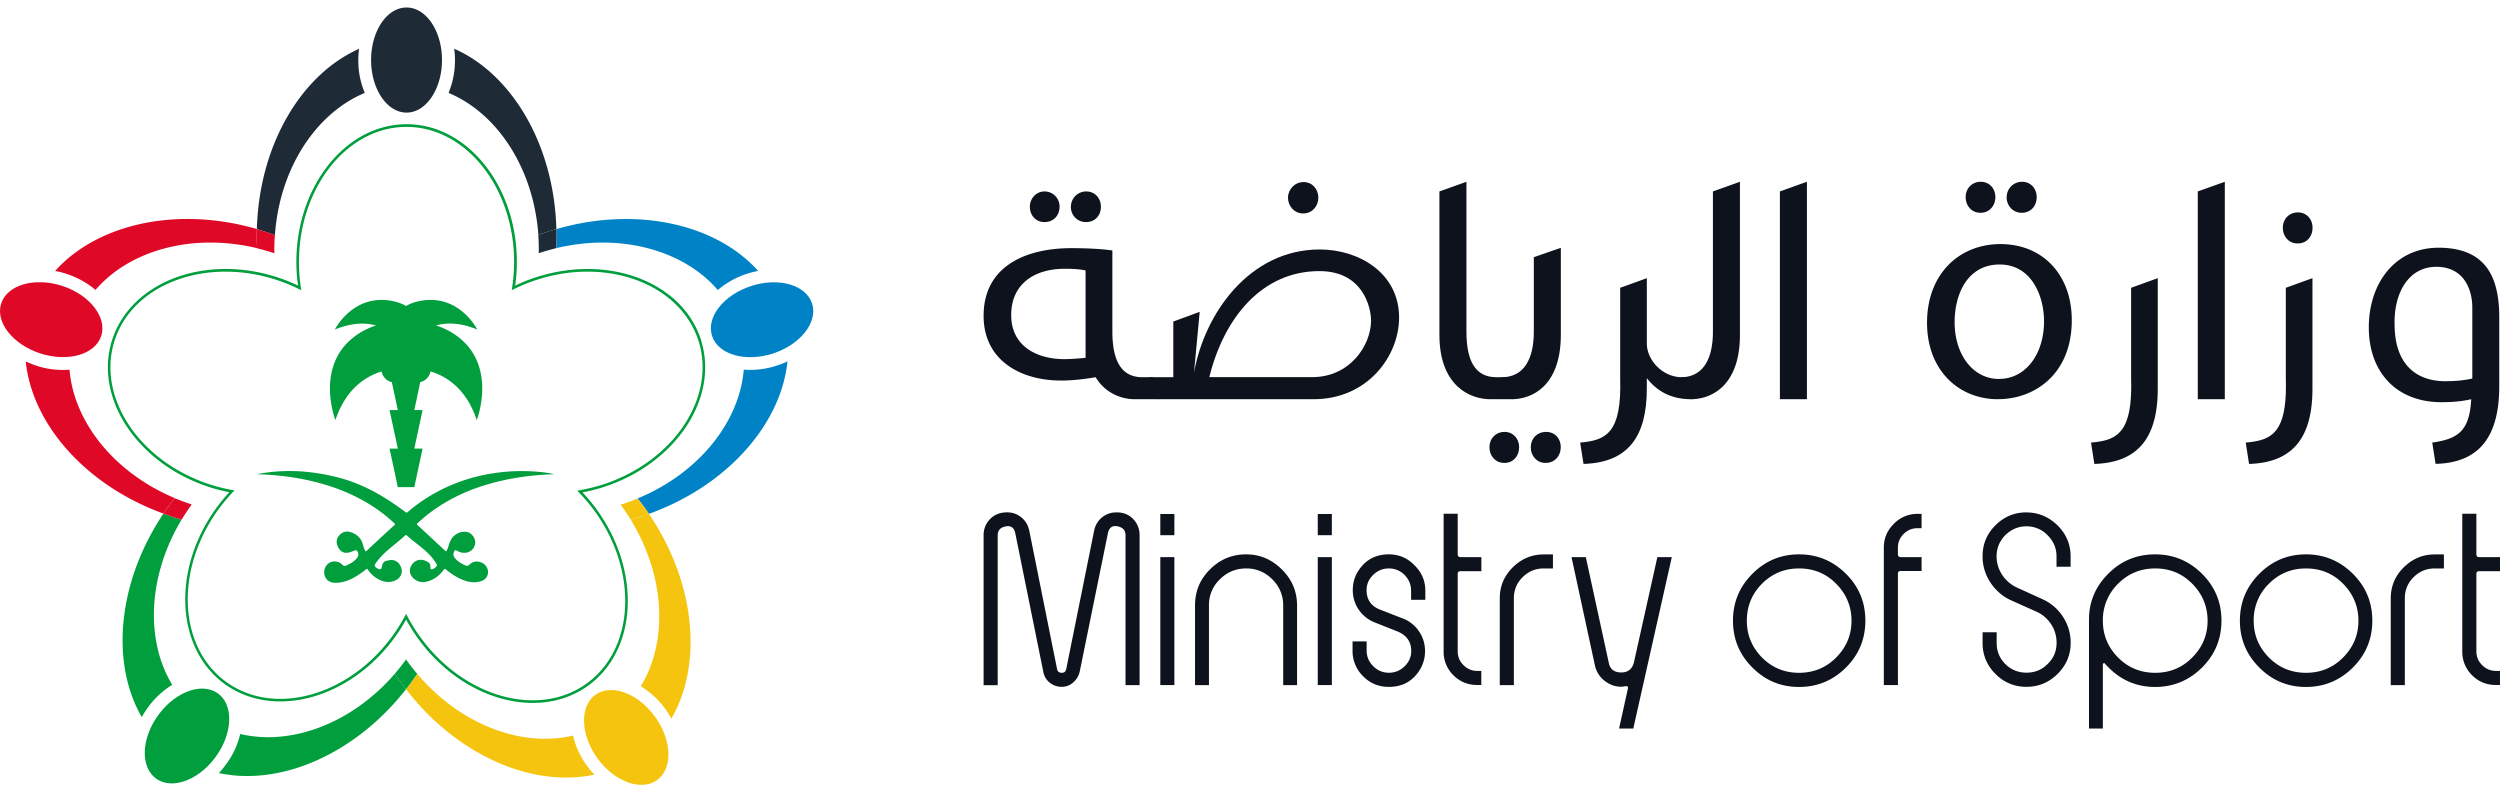 <svg width="183" height="58" fill="none" xmlns="http://www.w3.org/2000/svg"><path d="M20.125 17.205c.34-4.87 2.994-8.91 6.577-10.404a6.071 6.071 0 0 1-.473-2.403c0-.287.02-.558.058-.824-4.232 1.866-7.32 7.044-7.485 13.2.197.06.399.123.6.187.245.08.484.16.723.25M40.726 16.77c-.164-6.162-3.243-11.335-7.48-13.206a6.292 6.292 0 0 1-.41 3.238c3.579 1.493 6.226 5.534 6.572 10.398.24-.09.484-.17.728-.25.197-.064.399-.122.596-.18M29.758 8.242c1.436 0 2.595-1.723 2.595-3.85 0-2.126-1.16-3.843-2.595-3.843-1.435 0-2.594 1.723-2.594 3.844 0 2.12 1.164 3.849 2.594 3.849Z" fill="#1F2A37"/><path d="M54.442 27.061c-.314 3.839-3.296 7.576-7.767 9.426.16.202.314.41.473.617.117.17.234.34.356.51 5.752-2.073 9.676-6.581 10.138-11.159-.239.112-.494.218-.77.303-.84.277-1.67.362-2.43.298M40.716 18.167c4.705-1.132 9.32.144 11.828 3.063a6.228 6.228 0 0 1 2.143-1.191c.271-.09.542-.155.808-.208-3.062-3.429-8.894-4.763-14.763-3.062.005.165.01.34.01.51 0 .298-.01.59-.02.883" fill="#0083C6"/><path d="M39.44 18.534c.047-.016.085-.032.122-.042a19.67 19.67 0 0 1 1.148-.325c.016-.292.027-.584.027-.887 0-.17 0-.34-.01-.51-.198.058-.4.116-.596.18-.245.08-.49.165-.729.25.027.361.038.723.038 1.095v.234" fill="#1F2A37"/><path d="M59.44 22.213c-.441-1.36-2.44-1.935-4.46-1.276-2.02.654-3.307 2.297-2.855 3.658.44 1.36 2.44 1.935 4.46 1.281 2.02-.66 3.301-2.297 2.86-3.663" fill="#0083C6"/><path d="M46.17 38.045c2.525 4.12 2.743 8.9.734 12.19a6.302 6.302 0 0 1 1.802 1.664c.165.234.308.468.436.702 2.312-3.971 1.786-9.931-1.643-14.987l-.59.208c-.245.08-.49.148-.74.223ZM29.716 50.448c3.758 4.87 9.282 7.23 13.796 6.252a6.88 6.88 0 0 1-.537-.633 6.256 6.256 0 0 1-1.032-2.222c-3.764.893-8.261-.808-11.403-4.519-.128.191-.266.383-.404.574-.133.186-.277.367-.415.553M43.581 50.868c-1.164.84-1.09 2.918.154 4.64 1.25 1.718 3.206 2.43 4.365 1.59 1.164-.845 1.09-2.923-.16-4.64-1.249-1.723-3.2-2.436-4.364-1.59" fill="#F4C40E"/><path d="M11.965 37.593c-3.376 5.04-3.88 10.951-1.584 14.901a5.51 5.51 0 0 1 .441-.701 6.184 6.184 0 0 1 1.786-1.664c-1.983-3.264-1.78-7.996.686-12.095a14.261 14.261 0 0 1-.686-.212c-.218-.07-.43-.144-.648-.224M28.908 49.31c-3.142 3.642-7.591 5.306-11.324 4.418-.175.75-.51 1.51-1.036 2.222a7.007 7.007 0 0 1-.526.638c4.481.968 9.952-1.35 13.7-6.14-.107-.15-.224-.298-.325-.442-.17-.228-.335-.462-.483-.696M15.953 50.761c-1.164-.84-3.12-.133-4.37 1.59-1.25 1.717-1.319 3.796-.154 4.64 1.153.84 3.11.128 4.359-1.589 1.255-1.722 1.324-3.8.165-4.64Z" fill="#009E3D"/><path d="M18.802 16.764c-5.874-1.701-11.7-.356-14.763 3.067.266.054.532.117.803.208.84.27 1.563.685 2.148 1.185 2.504-2.918 7.118-4.189 11.828-3.057a16.55 16.55 0 0 1-.026-.887c0-.17 0-.34.01-.51M12.79 36.46C8.355 34.6 5.4 30.879 5.09 27.062a6.194 6.194 0 0 1-2.44-.297 7.44 7.44 0 0 1-.765-.309c.462 4.567 4.36 9.06 10.08 11.138.132-.197.276-.399.42-.596.127-.18.27-.361.403-.536Z" fill="#DF0826"/><path d="M20.083 18.534c0-.08-.005-.16-.005-.234 0-.372.016-.739.043-1.095-.24-.09-.484-.17-.729-.25-.202-.064-.398-.127-.595-.18-.01.164-.01.34-.01.51 0 .297.01.595.02.887.383.09.76.203 1.149.325.037.016.08.032.117.042M7.41 24.59c.44-1.361-.836-3.004-2.856-3.663-2.02-.654-4.019-.08-4.465 1.28-.447 1.367.84 3.005 2.86 3.664 2.02.654 4.014.08 4.46-1.281Z" fill="#DF0826"/><path d="M51.305 24.855c-1.371-4.232-6.789-6.273-12.073-4.556-.532.17-1.037.372-1.52.606.08-.563.122-1.143.122-1.733 0-5.555-3.62-10.08-8.07-10.08s-8.07 4.525-8.07 10.08c0 .59.042 1.164.127 1.733-.489-.228-.994-.436-1.52-.606-5.29-1.722-10.707.325-12.084 4.562-1.372 4.226 1.802 9.07 7.092 10.786.489.165.989.287 1.472.383-.33.362-.643.744-.94 1.148-3.27 4.498-2.988 10.277.605 12.892 3.61 2.61 9.182 1.085 12.451-3.413.309-.43.585-.86.83-1.307.265.483.563.956.893 1.419 3.264 4.492 8.851 6.023 12.45 3.408 3.6-2.616 3.865-8.4.601-12.892-.319-.441-.67-.861-1.031-1.244a11.903 11.903 0 0 0 1.568-.399c5.29-1.717 8.464-6.555 7.092-10.787m-8.81 11.02c-.079.017-.153.033-.233.043.053.059.106.112.154.165.393.404.766.846 1.111 1.319 3.2 4.412 2.95 10.069-.563 12.62-3.514 2.552-8.98 1.043-12.18-3.37-.356-.484-.67-.994-.94-1.51-.038-.069-.075-.143-.112-.207a12.738 12.738 0 0 1-.994 1.61c-3.201 4.413-8.666 5.923-12.175 3.371-3.52-2.552-3.77-8.219-.569-12.626.32-.436.66-.845 1.01-1.223.053-.058.112-.111.17-.17-.08-.016-.16-.026-.228-.037a13.187 13.187 0 0 1-1.58-.399c-5.183-1.685-8.303-6.416-6.969-10.542 1.34-4.13 6.65-6.119 11.84-4.434.558.181 1.095.404 1.61.654.064.037.139.07.213.101-.016-.08-.026-.154-.037-.228a12.271 12.271 0 0 1-.133-1.835c0-5.449 3.525-9.888 7.868-9.888s7.879 4.44 7.879 9.888c0 .622-.048 1.24-.139 1.835l-.031.228c.063-.032.138-.069.207-.1.516-.25 1.047-.474 1.616-.655 5.178-1.685 10.484.303 11.834 4.429 1.34 4.13-1.786 8.862-6.97 10.547-.558.181-1.116.314-1.663.415" fill="#009E3D"/><path d="M47.142 37.11a13.55 13.55 0 0 0-.473-.617 14.81 14.81 0 0 1-1.121.414 1.13 1.13 0 0 1-.128.038c.026.037.053.063.085.095.234.33.457.665.664 1 .25-.07.495-.144.745-.223.197-.064.393-.133.585-.202-.112-.17-.24-.346-.357-.51" fill="#F4C40E"/><path d="M29.833 48.428c-.037-.054-.074-.107-.106-.16a18.322 18.322 0 0 1-.819 1.042c.154.234.314.468.484.696.106.15.218.293.33.442.138-.181.281-.362.414-.559.139-.186.271-.377.404-.568a16.333 16.333 0 0 1-.707-.893Z" fill="#009E3D"/><path d="M13.98 36.907c-.41-.133-.808-.281-1.191-.441-.138.175-.277.35-.404.537-.149.197-.287.399-.42.595.218.08.436.154.648.229.229.074.452.144.686.207a15.474 15.474 0 0 1 .734-1.105c-.021 0-.032-.011-.053-.016" fill="#DF0826"/><path d="M27.93 27.194c.08.383.367.691.75.782l.01.032.43 2.01h-.605l.606 2.817h-.606l.606 2.823h1.206l.606-2.823h-.606l.606-2.818h-.606l.436-2.046a1 1 0 0 0 .75-.782c1.18.356 2.626 1.27 3.386 3.562 0 0 1.537-3.918-1.408-6.125a5.295 5.295 0 0 0-1.569-.802c.755-.218 1.75-.224 3.015.297 0 0-1.415-2.822-4.471-2.025a2.828 2.828 0 0 0-.74.303 2.987 2.987 0 0 0-.738-.303c-3.063-.797-4.477 2.026-4.477 2.026 1.271-.516 2.26-.51 3.015-.298a5.21 5.21 0 0 0-1.563.802c-2.946 2.207-1.41 6.125-1.41 6.125.761-2.292 2.212-3.2 3.387-3.562" fill="#009E3D"/><path fill-rule="evenodd" clip-rule="evenodd" d="M40.567 34.711c-.09.006-.165.006-.24.011-1.807.075-3.567.356-5.29.941a12.96 12.96 0 0 0-3.269 1.653c-.425.303-.824.633-1.206.984-.054.053-.07.08 0 .138.68.622 1.35 1.25 2.02 1.877.074.069.09.037.127-.032.07-.133.107-.271.155-.41.069-.217.154-.43.319-.595.27-.266.584-.388.956-.345.346.042.638.404.649.755a.778.778 0 0 1-.617.76c-.27.053-.505-.01-.733-.139-.096-.053-.133-.047-.186.048-.085.16-.09.309.026.463.192.26.457.41.74.547.137.07.238.08.366-.053.26-.244.574-.26.898-.122a.77.77 0 0 1 .442.702.677.677 0 0 1-.457.627c-.506.18-.979.101-1.452-.101-.436-.18-.819-.452-1.19-.744-.054-.043-.08-.048-.128.016-.32.425-.718.75-1.25.882-.34.085-.659.032-.94-.207-.373-.303-.405-.776-.08-1.127.319-.351.744-.314 1.09-.101a.38.38 0 0 1 .19.377c-.004.165.033.186.187.133a.521.521 0 0 0 .271-.218c.037-.042.016-.08 0-.122a3.614 3.614 0 0 0-.664-.84c-.373-.361-.793-.66-1.191-.989-.112-.095-.229-.191-.34-.292-.043-.032-.059-.038-.107 0-.43.398-.893.744-1.334 1.132-.32.287-.612.59-.85.946-.07.101-.065.165.02.25.075.075.16.123.26.15.086.015.145-.017.171-.097.021-.074.037-.148.058-.223a.37.37 0 0 1 .261-.282c.101-.02.186-.053.282-.063.446-.064.733.223.845.58.117.355-.053.717-.404.892-.362.17-.723.165-1.08.016a2.084 2.084 0 0 1-.972-.803c-.037-.063-.059-.058-.117-.016-.361.282-.734.548-1.154.74-.393.175-.797.281-1.228.244-.584-.053-.802-.627-.638-1.053.25-.627.941-.611 1.276-.265.101.106.181.117.303.053.303-.144.601-.298.792-.58a.368.368 0 0 0 0-.457c-.047-.07-.111-.101-.196-.058a2.38 2.38 0 0 1-.325.122c-.457.154-.76-.048-.93-.468-.122-.314-.043-.606.202-.83.24-.223.526-.26.83-.143.031.01.058.027.09.037.361.16.617.415.728.808.043.17.096.335.18.495.022.048.043.058.091.016.686-.638 1.366-1.276 2.063-1.909.053-.048.032-.074-.01-.106-.5-.473-1.037-.893-1.611-1.265-1.473-.947-3.073-1.542-4.774-1.909-.952-.207-1.92-.33-2.903-.393-.202-.016-.404-.022-.606-.027-.032 0-.07.01-.112-.026.207-.032.394-.07.59-.096a12.568 12.568 0 0 1 2.605-.09 15.06 15.06 0 0 1 2.435.377c1.19.282 2.297.75 3.35 1.366.632.378 1.249.798 1.844 1.239.085.069.117.01.17-.027.93-.803 1.957-1.43 3.078-1.919a12.953 12.953 0 0 1 3.1-.893c1.1-.175 2.19-.213 3.296-.122a9.89 9.89 0 0 1 1.127.154c.032 0 .058 0 .096.032" fill="#009E3D"/><path d="M84.371 27.612s1.414 1.61.393 1.61h-1.706c-.904 0-2.127-.393-2.855-1.61-1.17.197-1.951.244-2.541.244-2.903 0-5.662-1.44-5.662-4.737 0-3.662 3.126-4.954 6.422-4.954 1.345 0 2.371.074 3.004.17v5.933c0 2.1.632 3.344 2.195 3.344h.755-.005Zm-4.907-7.815c-.441-.096-.904-.122-1.536-.122-2.196 0-3.908 1.1-3.908 3.391 0 2.292 1.903 3.222 3.881 3.222.51 0 1.074-.048 1.563-.096v-6.395Zm-4.078-4.663c0-.61.463-1.121 1.074-1.121a1.1 1.1 0 0 1 1.1 1.121c0 .633-.44 1.122-1.1 1.122-.659 0-1.073-.51-1.073-1.122Zm3.004 0c0-.61.49-1.121 1.122-1.121.632 0 1.074.489 1.074 1.121 0 .633-.415 1.122-1.1 1.122-.633 0-1.101-.51-1.101-1.122" fill="#0D121C"/><path d="M84.126 27.612h1.76v-4.077l1.93-.708-.415 4.466c.755-4.322 4.05-9.032 9.202-9.032 2.882 0 5.811 1.733 5.811 4.981 0 2.834-2.318 5.98-6.252 5.98H84.833l-.707-1.61Zm12.45-7.767c-4.247 0-7.006 3.493-8.053 7.762h7.517c2.807 0 4.295-2.345 4.322-4.1 0-1.046-.611-3.662-3.785-3.662Zm-1.195-4.221c-.633 0-1.1-.537-1.1-1.149 0-.61.488-1.148 1.147-1.148.612 0 1.074.49 1.074 1.149 0 .61-.441 1.148-1.1 1.148h-.027.006ZM110.272 27.612s1.414 1.61.388 1.61h-1.584c-1.441 0-3.711-.95-3.711-4.71V14.014l1.978-.707v10.962c0 2.1.611 3.344 2.196 3.344h.733Z" fill="#0D121C"/><path d="M110.101 33.885c-.632 0-1.074-.51-1.074-1.148 0-.638.463-1.122 1.101-1.122.638 0 1.074.49 1.074 1.122 0 .632-.415 1.148-1.074 1.148h-.027Zm-.17-6.273c1.563 0 2.345-1.244 2.345-3.344v-5.444l1.977-.686v6.374c0 3.76-2.126 4.71-3.588 4.71l-.734-1.61Zm3.195 6.273c-.632 0-1.074-.51-1.074-1.148 0-.638.463-1.122 1.122-1.122s1.074.49 1.074 1.122c0 .632-.441 1.148-1.101 1.148h-.026.005ZM123.382 27.612s1.414 1.61.388 1.61c-1.489 0-2.515-.632-3.222-1.536v.755c0 3.515-1.366 5.418-4.635 5.519l-.245-1.563c1.855-.17 3.052-.633 2.929-4.69v-6.64l1.951-.706v4.784c0 1.197 1.122 2.44 2.515 2.467h.319Z" fill="#0D121C"/><path d="M123.041 27.612c1.563 0 2.345-1.244 2.345-3.344V14.013l1.977-.707v11.207c0 3.758-2.121 4.71-3.588 4.71l-.734-1.61ZM130.288 14.013l1.978-.707v15.917h-1.978v-15.21ZM146.258 29.223c-2.908 0-5.199-2.148-5.199-5.593 0-3.615 2.392-5.763 5.369-5.763 3.126 0 5.226 2.27 5.226 5.566 0 4.03-2.807 5.785-5.369 5.785h-.027v.005Zm.096-1.489c1.882 0 3.269-1.76 3.269-4.22 0-1.83-.904-4.153-3.248-4.153-2.345 0-3.296 2.148-3.296 4.227 0 2.37 1.345 4.152 3.248 4.152h.027v-.006Zm-1.393-12.158c-.633 0-1.074-.51-1.074-1.148 0-.638.462-1.122 1.1-1.122.638 0 1.074.49 1.074 1.122 0 .632-.441 1.148-1.074 1.148h-.026Zm1.93-1.148c0-.612.489-1.122 1.121-1.122.633 0 1.074.49 1.074 1.122 0 .632-.414 1.148-1.1 1.148-.633 0-1.101-.51-1.101-1.148M153.068 32.397c1.855-.17 3.051-.633 2.929-4.69v-6.64l1.951-.706v8.08c0 3.515-1.366 5.418-4.641 5.519l-.245-1.563h.006ZM160.878 14.013l1.978-.707v15.917h-1.978v-15.21ZM164.392 32.397c1.855-.17 3.052-.633 2.929-4.69v-6.64l1.951-.706v8.08c0 3.514-1.366 5.418-4.641 5.519l-.244-1.563h.005Zm3.785-14.578c-.632 0-1.074-.51-1.074-1.148 0-.638.463-1.122 1.101-1.122.638 0 1.074.49 1.074 1.122 0 .633-.415 1.148-1.074 1.148h-.027ZM178.039 32.397c1.903-.271 2.732-.856 2.854-3.174-.611.143-1.318.218-2.174.218-3.323 0-5.322-2.222-5.322-5.47 0-3.249 1.93-5.838 5.104-5.838 3.541 0 4.445 2.249 4.445 5.104v5.029c0 3.514-1.319 5.614-4.663 5.688l-.244-1.563v.006Zm-2.754-8.597c.026 3.025 1.733 4.104 3.71 4.104.809 0 1.441-.074 1.978-.196v-5.2c0-1.27-.585-2.977-2.637-2.977s-3.126 1.951-3.051 4.275M81.91 37.51c.44.038.802.214 1.084.532.282.32.425.697.425 1.133v10.978h-1.031V39.175c0-.356-.197-.574-.59-.649-.388-.074-.617.101-.702.521L79.033 49.17a1.49 1.49 0 0 1-.473.786 1.25 1.25 0 0 1-.845.32 1.37 1.37 0 0 1-.872-.304 1.291 1.291 0 0 1-.473-.797l-2.047-10.122c-.08-.42-.313-.596-.701-.521-.394.074-.59.287-.59.648v10.978H72V39.18c0-.441.144-.819.425-1.132a1.586 1.586 0 0 1 1.085-.532c.452-.048.845.053 1.185.303.34.25.553.59.649 1.032l2.036 10.138c.037.175.154.26.346.26.175 0 .281-.085.319-.26L80.09 38.85c.09-.442.309-.787.649-1.032.34-.244.734-.345 1.186-.303M85.966 39.175h-1.031v-1.552h1.03v1.552Zm0 10.973h-1.031V40.78h1.03v9.367ZM91.218 40.579c1.01 0 1.882.372 2.626 1.116.734.734 1.101 1.61 1.101 2.626v5.832H93.93v-5.832a2.61 2.61 0 0 0-.798-1.913 2.61 2.61 0 0 0-1.914-.798c-.744 0-1.393.266-1.924.797a2.576 2.576 0 0 0-.798 1.914v5.832h-1.02v-5.832c0-1.036.361-1.913 1.084-2.626.734-.744 1.616-1.116 2.653-1.116M97.491 39.175H96.46v-1.552h1.031v1.552Zm0 10.973H96.46V40.78h1.031v9.367ZM101.654 40.578c.745 0 1.372.266 1.882.798.532.516.798 1.138.798 1.871v.66h-1.042v-.66c0-.452-.16-.834-.473-1.153a1.572 1.572 0 0 0-1.149-.484c-.446 0-.824.154-1.148.468-.324.313-.489.685-.489 1.116 0 .697.329 1.175.989 1.43l1.664.649a2.49 2.49 0 0 1 1.185.94c.298.437.441.92.441 1.452 0 .468-.116.904-.345 1.308-.521.872-1.287 1.308-2.297 1.308-.744 0-1.371-.255-1.882-.771a2.584 2.584 0 0 1-.781-1.898v-.66h1.031v.66c0 .452.16.834.484 1.154.319.319.702.478 1.143.478.441 0 .824-.154 1.148-.468.325-.314.489-.686.489-1.116 0-.68-.329-1.154-.988-1.43l-1.664-.66a2.56 2.56 0 0 1-1.191-.94 2.511 2.511 0 0 1-.436-1.436c0-.478.117-.914.345-1.308.521-.872 1.287-1.308 2.297-1.308M106.704 37.617v2.956c0 .138.069.207.208.207h1.525v1.032h-1.525c-.139 0-.208.064-.208.191v5.678c0 .393.144.733.426 1.01.281.282.622.42 1.015.42h.287v1.031h-.287c-.696 0-1.281-.239-1.76-.717a2.397 2.397 0 0 1-.712-1.75V37.606h1.031v.011ZM113.675 41.61H113c-.606 0-1.122.218-1.553.648-.42.42-.632.936-.632 1.542v6.353h-1.032V43.8c0-.882.314-1.632.936-2.254.643-.643 1.403-.962 2.281-.962h.675v1.031-.005ZM119.565 53.327h-1.048l.649-2.945a.126.126 0 0 0-.027-.117c-.026-.032-.063-.043-.111-.038-.016 0-.069.006-.16.022a1.078 1.078 0 0 1-.186.02c-.457 0-.866-.148-1.233-.44a1.94 1.94 0 0 1-.697-1.1l-1.717-7.949h1.047l1.68 7.73c.091.479.399.713.92.713.484 0 .792-.245.92-.729l1.717-7.714h1.058l-2.818 12.541.006.006ZM131.691 40.579c1.34 0 2.483.478 3.44 1.43.946.946 1.414 2.084 1.414 3.423 0 1.34-.473 2.483-1.414 3.424-.952.952-2.1 1.43-3.44 1.43-1.339 0-2.482-.478-3.423-1.43-.947-.946-1.414-2.084-1.414-3.424 0-1.34.473-2.477 1.414-3.423.946-.952 2.084-1.43 3.423-1.43Zm0 1.031c-1.063 0-1.967.372-2.711 1.116-.744.75-1.111 1.654-1.111 2.712 0 1.058.372 1.935 1.111 2.695.744.744 1.648 1.116 2.711 1.116 1.064 0 1.978-.372 2.712-1.116.749-.75 1.127-1.648 1.127-2.695 0-1.048-.378-1.957-1.127-2.712-.734-.744-1.638-1.116-2.712-1.116ZM140.66 38.664h-.287c-.404 0-.744.139-1.026.42-.282.282-.42.617-.42 1.01v.479c0 .138.069.207.207.207h1.526v1.016h-1.526c-.138 0-.207.069-.207.207v8.145h-1.031V40.093c0-.68.239-1.254.717-1.733a2.38 2.38 0 0 1 1.76-.744h.287v1.047ZM148.336 37.51c.872 0 1.632.32 2.281.952.632.633.951 1.388.951 2.255v.77h-1.031v-.77c0-.585-.218-1.101-.659-1.542a2.112 2.112 0 0 0-1.542-.649c-.595 0-1.106.218-1.552.649-.42.441-.633.951-.633 1.542 0 .494.138.946.404 1.355.271.41.627.718 1.069.93l1.871.851a3.485 3.485 0 0 1 1.515 1.297c.378.585.564 1.218.564 1.904 0 .882-.319 1.637-.952 2.27-.633.632-1.393.951-2.281.951a3.095 3.095 0 0 1-2.28-.951 3.098 3.098 0 0 1-.936-2.27v-.771h1.031v.77c0 .617.213 1.133.633 1.553.42.42.941.633 1.552.633.612 0 1.127-.213 1.542-.633.441-.42.659-.941.659-1.553 0-.494-.133-.946-.398-1.355a2.454 2.454 0 0 0-1.058-.915l-1.898-.85a3.566 3.566 0 0 1-1.499-1.308 3.428 3.428 0 0 1-.564-1.914c0-.882.314-1.632.936-2.254.632-.633 1.393-.952 2.28-.952M157.757 40.579c1.34 0 2.483.478 3.44 1.43.946.946 1.414 2.084 1.414 3.423 0 1.34-.473 2.483-1.414 3.424-.941.941-2.1 1.43-3.44 1.43-1.451 0-2.674-.569-3.673-1.706-.016-.038-.053-.048-.112-.027-.027.027-.043.053-.043.07v4.704h-1.015v-7.964c0-1.313.473-2.434 1.414-3.37.947-.947 2.084-1.414 3.424-1.414m.005 1.031c-1.063 0-1.967.372-2.711 1.116a3.71 3.71 0 0 0-1.117 2.712c0 1.058.373 1.935 1.117 2.695.744.744 1.643 1.116 2.711 1.116 1.069 0 1.978-.372 2.712-1.116.749-.75 1.127-1.648 1.127-2.695 0-1.048-.378-1.957-1.127-2.712-.734-.744-1.638-1.116-2.712-1.116ZM168.799 40.579c1.339 0 2.482.478 3.439 1.43.947.946 1.415 2.084 1.415 3.423 0 1.34-.474 2.483-1.415 3.424-.941.941-2.1 1.43-3.439 1.43-1.34 0-2.483-.478-3.424-1.43-.946-.946-1.414-2.084-1.414-3.424 0-1.34.473-2.477 1.414-3.423.946-.952 2.084-1.43 3.424-1.43Zm0 1.031c-1.064 0-1.967.372-2.712 1.116a3.71 3.71 0 0 0-1.116 2.712c0 1.058.372 1.935 1.116 2.695.745.744 1.643 1.116 2.712 1.116 1.068 0 1.977-.372 2.711-1.116.75-.75 1.127-1.648 1.127-2.695 0-1.048-.377-1.957-1.127-2.712-.734-.744-1.637-1.116-2.711-1.116ZM178.894 41.61h-.675c-.606 0-1.121.218-1.552.648-.42.42-.633.936-.633 1.542v6.353h-1.031V43.8c0-.882.314-1.632.936-2.254.643-.643 1.403-.962 2.28-.962h.675v1.031-.005ZM181.271 37.617v2.956c0 .138.069.207.207.207h1.526v1.032h-1.526c-.138 0-.207.064-.207.191v5.678c0 .393.143.733.425 1.01.282.282.622.42 1.015.42h.287v1.031h-.287c-.696 0-1.281-.239-1.759-.717a2.394 2.394 0 0 1-.713-1.75V37.606h1.032v.011Z" fill="#0D121C"/></svg>
